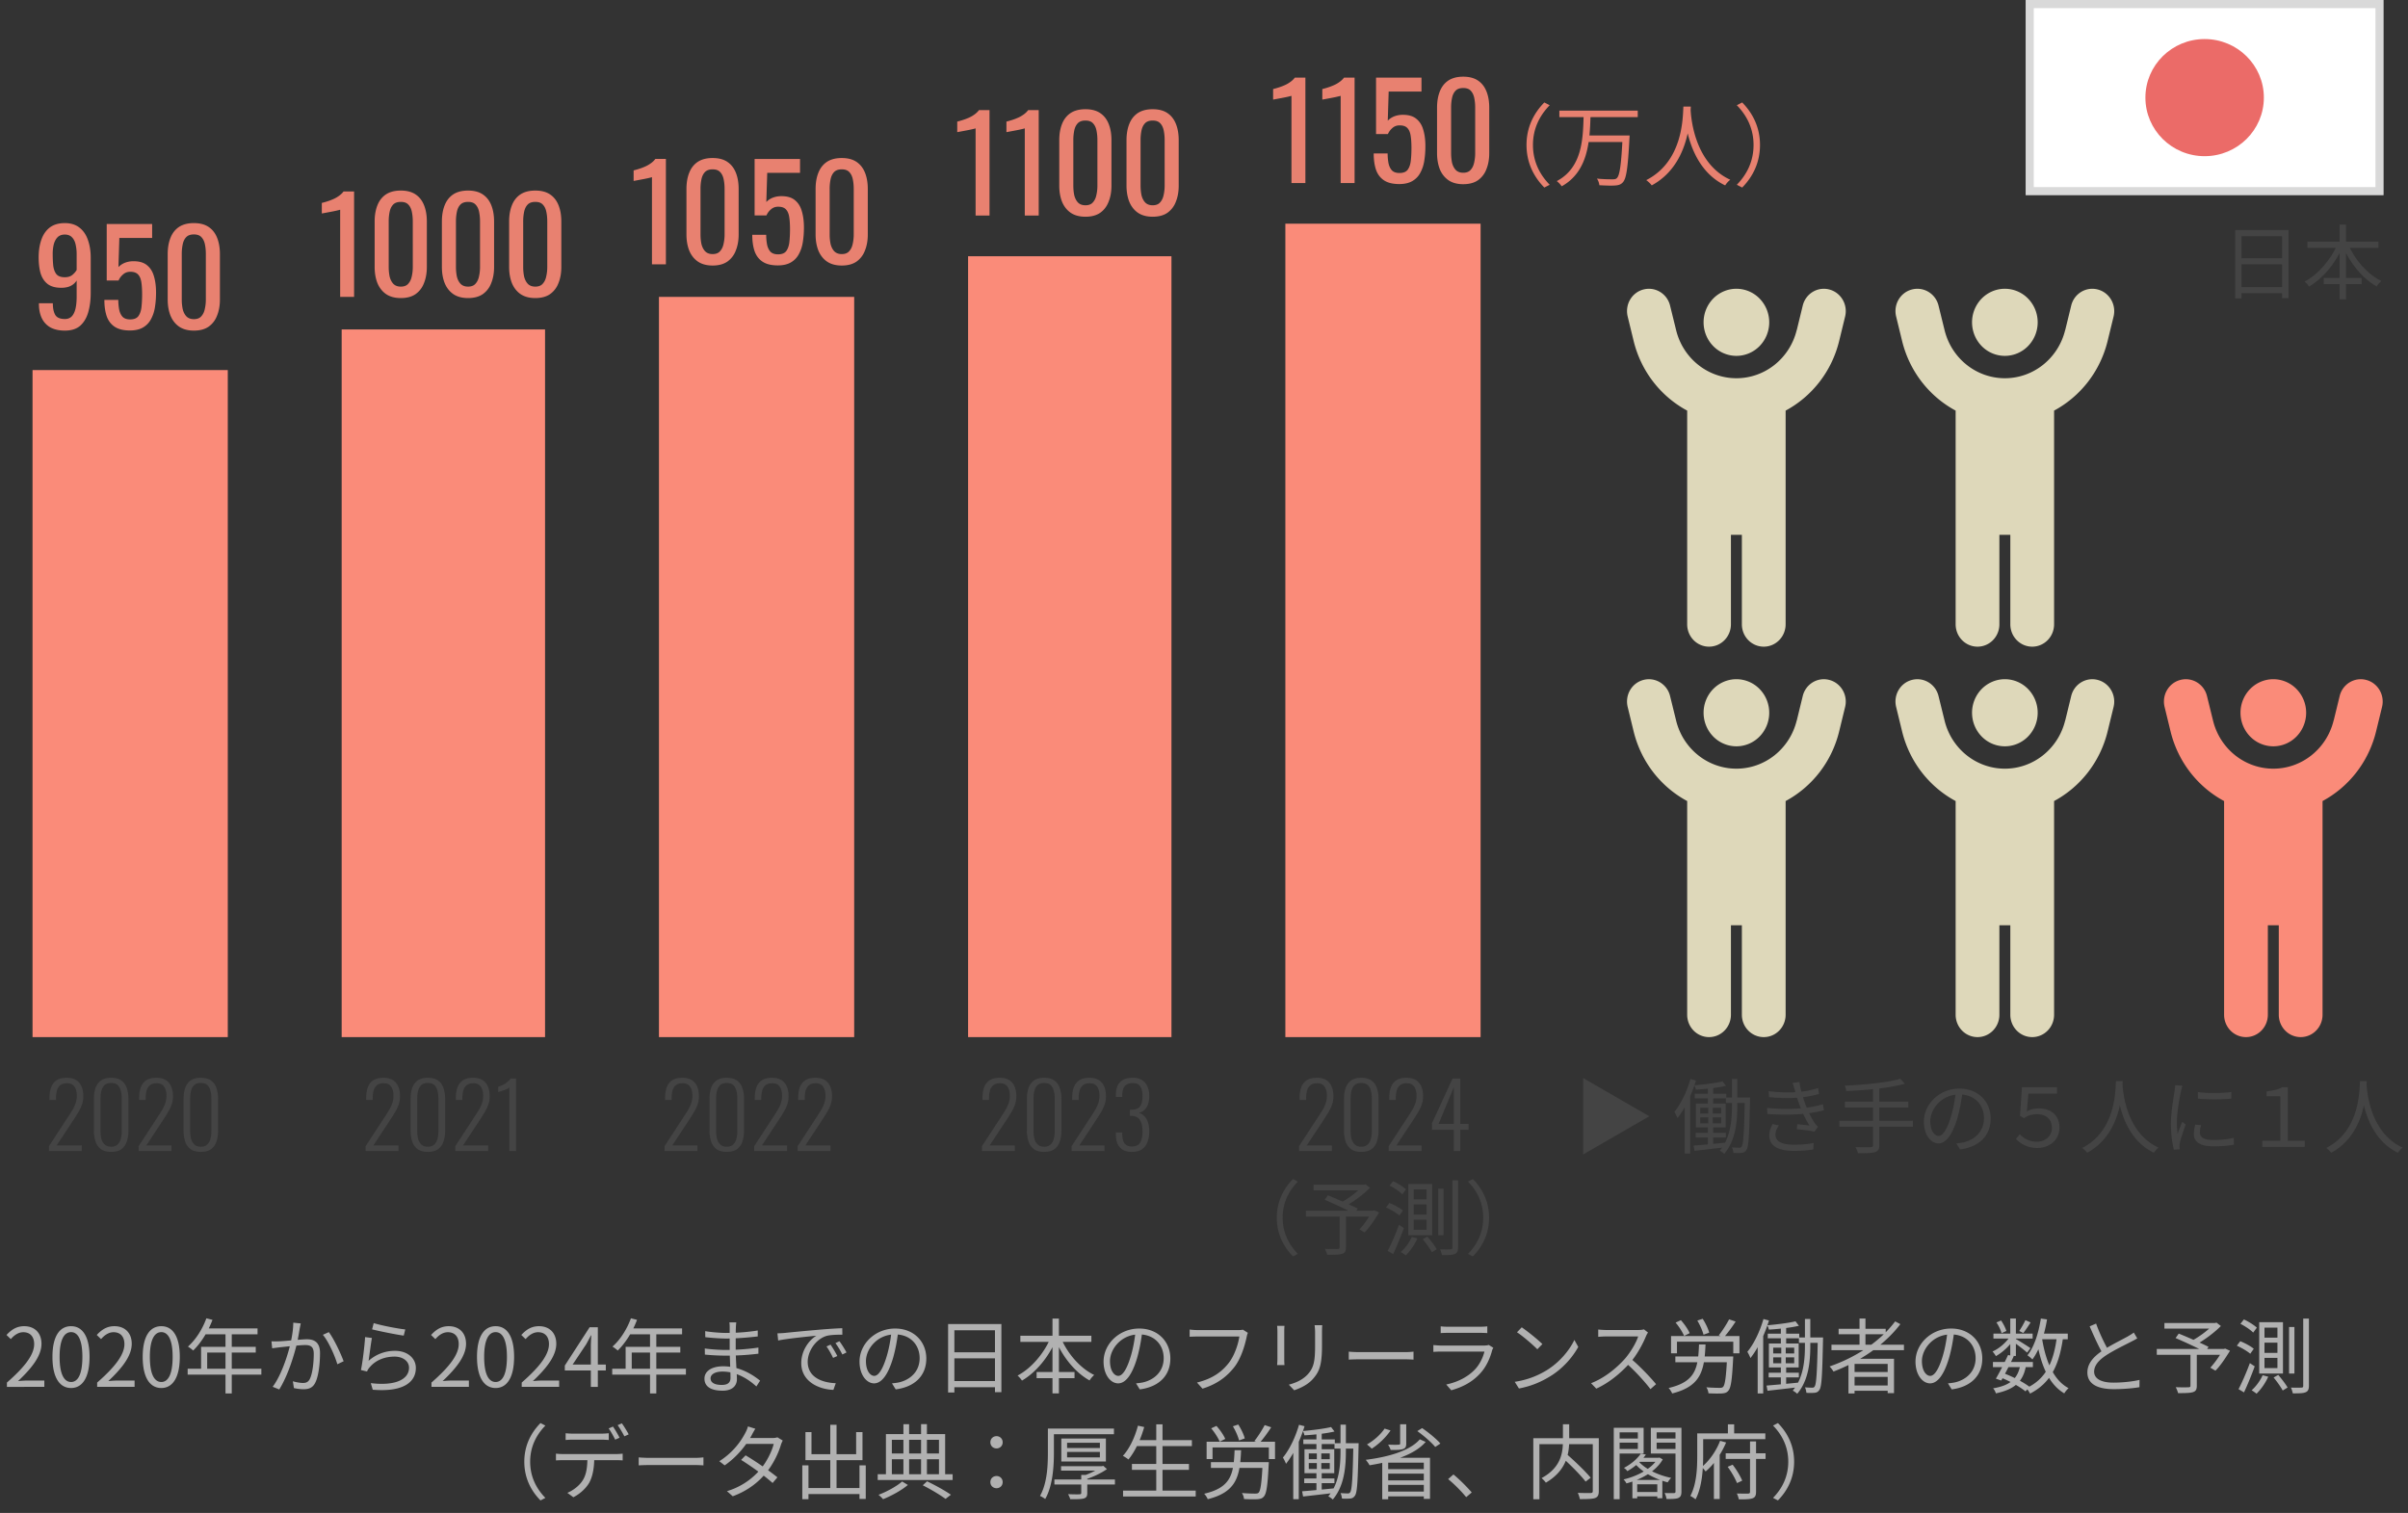 <svg width="296" height="186" fill="none" xmlns="http://www.w3.org/2000/svg"><rect width="100%" height="100%" fill="#333333" stroke="none"/><path fill="#FA8B79" d="M4 45.5h24v82H4zm38-5h25v87H42zm39-4h24v91H81zm38-5h25v96h-25zm39-4h24v100h-24z"/><path d="M6.018 141.5v-.594l2.398-3.674c.176-.271.34-.532.495-.781a4.2 4.2 0 00.374-.803 2.74 2.74 0 00.154-.946c0-.477-.1-.851-.297-1.122-.191-.271-.488-.407-.891-.407-.36 0-.638.081-.836.242a1.286 1.286 0 00-.418.671c-.074.279-.11.594-.11.946v.198h-.803v-.22c0-.55.073-1.008.22-1.375a1.68 1.68 0 01.682-.847c.315-.191.726-.286 1.232-.286.674 0 1.18.202 1.518.605.337.396.505.95.505 1.661 0 .359-.05.689-.153.99-.103.301-.235.59-.396.869-.162.271-.33.546-.506.825l-2.222 3.366h3.09v.682H6.019zm7.637.11c-.528 0-.946-.114-1.254-.341a1.854 1.854 0 01-.66-.935 4.27 4.27 0 01-.198-1.353v-3.872c0-.513.066-.964.198-1.353a1.86 1.86 0 01.671-.924c.316-.22.73-.33 1.243-.33.528 0 .946.11 1.254.33.316.22.54.528.671.924.14.389.21.84.21 1.353v3.872c0 .513-.07.968-.21 1.364a1.854 1.854 0 01-.66.935c-.308.22-.73.33-1.265.33zm0-.638c.345 0 .609-.088.792-.264a1.38 1.38 0 00.396-.693c.081-.293.121-.616.121-.968v-3.993c0-.359-.04-.682-.12-.968-.074-.293-.202-.524-.386-.693-.183-.169-.45-.253-.803-.253-.337 0-.601.084-.792.253a1.44 1.44 0 00-.396.693c-.073.286-.11.609-.11.968v3.993c0 .352.037.675.11.968.081.286.217.517.407.693.191.176.451.264.781.264zm3.384.528v-.594l2.398-3.674c.176-.271.341-.532.495-.781.154-.257.279-.524.374-.803.103-.279.154-.594.154-.946 0-.477-.099-.851-.297-1.122-.19-.271-.488-.407-.891-.407-.36 0-.638.081-.836.242a1.287 1.287 0 00-.418.671 3.74 3.74 0 00-.11.946v.198h-.803v-.22c0-.55.073-1.008.22-1.375.147-.374.374-.656.682-.847.315-.191.726-.286 1.232-.286.675 0 1.18.202 1.518.605.337.396.506.95.506 1.661 0 .359-.051.689-.154.99a4.88 4.88 0 01-.396.869c-.161.271-.33.546-.506.825l-2.222 3.366h3.091v.682h-4.037zm7.638.11c-.528 0-.946-.114-1.254-.341a1.854 1.854 0 01-.66-.935 4.27 4.27 0 01-.198-1.353v-3.872c0-.513.066-.964.198-1.353.14-.396.363-.704.67-.924.316-.22.73-.33 1.244-.33.528 0 .946.11 1.254.33.315.22.539.528.67.924.14.389.21.84.21 1.353v3.872c0 .513-.07.968-.21 1.364a1.854 1.854 0 01-.66.935c-.307.22-.729.33-1.264.33zm0-.638c.345 0 .608-.088.792-.264.19-.176.322-.407.396-.693.08-.293.12-.616.12-.968v-3.993c0-.359-.04-.682-.12-.968a1.366 1.366 0 00-.385-.693c-.183-.169-.451-.253-.803-.253-.337 0-.601.084-.792.253-.184.169-.316.4-.396.693-.073.286-.11.609-.11.968v3.993c0 .352.037.675.11.968.08.286.216.517.407.693.19.176.45.264.78.264zm20.27.528v-.594l2.398-3.674c.176-.271.34-.532.495-.781a4.24 4.24 0 00.374-.803 2.74 2.74 0 00.154-.946c0-.477-.1-.851-.297-1.122-.191-.271-.488-.407-.891-.407-.36 0-.638.081-.836.242a1.287 1.287 0 00-.418.671c-.074.279-.11.594-.11.946v.198h-.803v-.22c0-.55.073-1.008.22-1.375a1.68 1.68 0 01.682-.847c.315-.191.726-.286 1.232-.286.674 0 1.18.202 1.518.605.337.396.506.95.506 1.661 0 .359-.052.689-.154.99a4.88 4.88 0 01-.396.869c-.162.271-.33.546-.506.825l-2.222 3.366h3.09v.682h-4.036zm7.638.11c-.528 0-.946-.114-1.254-.341a1.854 1.854 0 01-.66-.935 4.27 4.27 0 01-.198-1.353v-3.872c0-.513.066-.964.198-1.353.139-.396.363-.704.67-.924.316-.22.73-.33 1.244-.33.528 0 .946.11 1.254.33.315.22.539.528.67.924.14.389.21.84.21 1.353v3.872c0 .513-.07.968-.21 1.364a1.854 1.854 0 01-.66.935c-.307.22-.73.33-1.264.33zm0-.638c.344 0 .608-.088.792-.264.19-.176.322-.407.396-.693.08-.293.12-.616.12-.968v-3.993c0-.359-.04-.682-.12-.968-.074-.293-.202-.524-.385-.693-.184-.169-.451-.253-.803-.253-.338 0-.602.084-.792.253-.184.169-.316.4-.396.693-.074.286-.11.609-.11.968v3.993c0 .352.036.675.11.968.08.286.216.517.407.693.19.176.45.264.78.264zm3.383.528v-.594l2.398-3.674c.176-.271.341-.532.495-.781.154-.257.279-.524.374-.803.103-.279.154-.594.154-.946 0-.477-.099-.851-.297-1.122-.19-.271-.487-.407-.89-.407-.36 0-.639.081-.837.242a1.287 1.287 0 00-.418.671 3.74 3.74 0 00-.11.946v.198h-.803v-.22c0-.55.074-1.008.22-1.375.147-.374.374-.656.682-.847.316-.191.726-.286 1.232-.286.675 0 1.18.202 1.518.605.337.396.506.95.506 1.661 0 .359-.051.689-.154.99a4.88 4.88 0 01-.396.869c-.161.271-.33.546-.506.825l-2.222 3.366h3.091v.682h-4.037zm6.648 0v-7.832c-.044.066-.132.132-.264.198a3.019 3.019 0 01-.44.176l-.429.143a3.36 3.36 0 01-.242.066v-.649a3.71 3.71 0 00.781-.341c.14-.088.275-.187.407-.297.14-.11.257-.235.352-.374h.65v8.91h-.815zm19.074 0v-.594l2.397-3.674c.176-.271.341-.532.495-.781a4.12 4.12 0 00.374-.803c.103-.279.154-.594.154-.946 0-.477-.099-.851-.297-1.122-.19-.271-.487-.407-.89-.407-.36 0-.639.081-.837.242a1.287 1.287 0 00-.418.671 3.74 3.74 0 00-.11.946v.198h-.803v-.22c0-.55.074-1.008.22-1.375.147-.374.374-.656.682-.847.316-.191.726-.286 1.232-.286.675 0 1.181.202 1.518.605.338.396.506.95.506 1.661 0 .359-.05.689-.154.99a4.88 4.88 0 01-.396.869c-.16.271-.33.546-.506.825l-2.222 3.366h3.091v.682H81.69zm7.637.11c-.528 0-.946-.114-1.254-.341a1.854 1.854 0 01-.66-.935 4.27 4.27 0 01-.198-1.353v-3.872c0-.513.066-.964.198-1.353a1.86 1.86 0 01.671-.924c.316-.22.73-.33 1.243-.33.528 0 .946.11 1.254.33.316.22.54.528.671.924.14.389.21.84.21 1.353v3.872c0 .513-.07.968-.21 1.364a1.854 1.854 0 01-.66.935c-.308.22-.73.33-1.265.33zm0-.638c.345 0 .609-.088.792-.264.19-.176.323-.407.396-.693a3.67 3.67 0 00.121-.968v-3.993c0-.359-.04-.682-.12-.968-.074-.293-.202-.524-.386-.693-.183-.169-.45-.253-.803-.253-.337 0-.601.084-.792.253a1.44 1.44 0 00-.396.693c-.073.286-.11.609-.11.968v3.993c0 .352.037.675.11.968.08.286.217.517.407.693.19.176.451.264.781.264zm3.384.528v-.594l2.398-3.674c.176-.271.34-.532.495-.781a4.24 4.24 0 00.374-.803c.103-.279.154-.594.154-.946 0-.477-.1-.851-.297-1.122-.19-.271-.488-.407-.891-.407-.36 0-.638.081-.836.242a1.286 1.286 0 00-.418.671 3.74 3.74 0 00-.11.946v.198h-.803v-.22c0-.55.073-1.008.22-1.375.147-.374.374-.656.682-.847.315-.191.726-.286 1.232-.286.674 0 1.18.202 1.518.605.337.396.506.95.506 1.661 0 .359-.052.689-.154.99a4.88 4.88 0 01-.396.869c-.162.271-.33.546-.506.825l-2.222 3.366h3.09v.682h-4.036zm5.339 0v-.594l2.398-3.674c.176-.271.341-.532.495-.781a4.24 4.24 0 00.374-.803 2.74 2.74 0 00.154-.946c0-.477-.099-.851-.297-1.122-.191-.271-.488-.407-.891-.407-.36 0-.638.081-.836.242a1.287 1.287 0 00-.418.671c-.074.279-.11.594-.11.946v.198h-.803v-.22c0-.55.073-1.008.22-1.375a1.68 1.68 0 01.682-.847c.315-.191.726-.286 1.232-.286.674 0 1.18.202 1.518.605.337.396.506.95.506 1.661 0 .359-.052.689-.154.99-.103.301-.235.59-.396.869-.162.271-.33.546-.506.825l-2.222 3.366h3.091v.682H98.05zm22.656 0v-.594l2.398-3.674c.176-.271.341-.532.495-.781a4.24 4.24 0 00.374-.803 2.74 2.74 0 00.154-.946c0-.477-.099-.851-.297-1.122-.191-.271-.488-.407-.891-.407-.36 0-.638.081-.836.242a1.282 1.282 0 00-.418.671c-.074.279-.11.594-.11.946v.198h-.803v-.22c0-.55.073-1.008.22-1.375a1.68 1.68 0 01.682-.847c.315-.191.726-.286 1.232-.286.674 0 1.18.202 1.518.605.337.396.506.95.506 1.661 0 .359-.052.689-.154.99-.103.301-.235.59-.396.869-.162.271-.33.546-.506.825l-2.222 3.366h3.091v.682h-4.037zm7.637.11c-.528 0-.946-.114-1.254-.341a1.854 1.854 0 01-.66-.935 4.27 4.27 0 01-.198-1.353v-3.872c0-.513.066-.964.198-1.353a1.86 1.86 0 01.671-.924c.316-.22.73-.33 1.243-.33.528 0 .946.11 1.254.33.316.22.539.528.671.924.14.389.209.84.209 1.353v3.872c0 .513-.069.968-.209 1.364a1.854 1.854 0 01-.66.935c-.308.22-.729.33-1.265.33zm0-.638c.345 0 .609-.088.792-.264a1.38 1.38 0 00.396-.693c.081-.293.121-.616.121-.968v-3.993c0-.359-.04-.682-.121-.968-.073-.293-.201-.524-.385-.693-.183-.169-.451-.253-.803-.253-.337 0-.601.084-.792.253a1.44 1.44 0 00-.396.693c-.073.286-.11.609-.11.968v3.993c0 .352.037.675.11.968.081.286.217.517.407.693.191.176.451.264.781.264zm3.384.528v-.594l2.398-3.674c.176-.271.341-.532.495-.781.154-.257.279-.524.374-.803.103-.279.154-.594.154-.946 0-.477-.099-.851-.297-1.122-.191-.271-.488-.407-.891-.407-.359 0-.638.081-.836.242a1.288 1.288 0 00-.418.671 3.74 3.74 0 00-.11.946v.198h-.803v-.22c0-.55.073-1.008.22-1.375.147-.374.374-.656.682-.847.315-.191.726-.286 1.232-.286.675 0 1.181.202 1.518.605.337.396.506.95.506 1.661 0 .359-.051.689-.154.99-.103.301-.235.59-.396.869-.161.271-.33.546-.506.825l-2.222 3.366h3.091v.682h-4.037zm7.418.11c-.462 0-.84-.088-1.133-.264a1.637 1.637 0 01-.649-.759c-.132-.323-.198-.704-.198-1.144v-.22h.781v.187c.007.315.048.59.121.825.073.227.198.403.374.528s.411.187.704.187c.279 0 .513-.059.704-.176.198-.125.345-.326.44-.605.103-.279.154-.642.154-1.089 0-.55-.099-.997-.297-1.342-.198-.352-.543-.535-1.034-.55h-.22v-.77h.22c.477 0 .818-.132 1.023-.396.205-.271.308-.704.308-1.298 0-.462-.088-.84-.264-1.133-.169-.293-.484-.44-.946-.44-.447 0-.774.128-.979.385-.198.249-.301.638-.308 1.166v.154h-.781v-.209c0-.44.066-.818.198-1.133.139-.323.363-.572.671-.748.308-.176.704-.264 1.188-.264.469 0 .854.095 1.155.286.301.191.524.455.671.792.147.33.22.711.22 1.144 0 .623-.121 1.107-.363 1.452a1.51 1.51 0 01-.913.638c.22.059.425.176.616.352.198.176.356.422.473.737.125.308.187.697.187 1.166 0 .499-.073.942-.22 1.331a1.8 1.8 0 01-.671.891c-.308.213-.719.319-1.232.319zm20.539-.11v-.594l2.398-3.674c.176-.271.341-.532.495-.781.154-.257.279-.524.374-.803.103-.279.154-.594.154-.946 0-.477-.099-.851-.297-1.122-.191-.271-.488-.407-.891-.407-.359 0-.638.081-.836.242a1.288 1.288 0 00-.418.671 3.74 3.74 0 00-.11.946v.198h-.803v-.22c0-.55.073-1.008.22-1.375.147-.374.374-.656.682-.847.315-.191.726-.286 1.232-.286.675 0 1.181.202 1.518.605.337.396.506.95.506 1.661 0 .359-.051.689-.154.99-.103.301-.235.59-.396.869-.161.271-.33.546-.506.825l-2.222 3.366h3.091v.682h-4.037zm7.638.11c-.528 0-.946-.114-1.254-.341a1.854 1.854 0 01-.66-.935 4.27 4.27 0 01-.198-1.353v-3.872c0-.513.066-.964.198-1.353.139-.396.363-.704.671-.924.315-.22.73-.33 1.243-.33.528 0 .946.11 1.254.33.315.22.539.528.671.924.139.389.209.84.209 1.353v3.872c0 .513-.07.968-.209 1.364a1.854 1.854 0 01-.66.935c-.308.22-.73.33-1.265.33zm0-.638c.345 0 .609-.088.792-.264a1.38 1.38 0 00.396-.693c.081-.293.121-.616.121-.968v-3.993c0-.359-.04-.682-.121-.968a1.366 1.366 0 00-.385-.693c-.183-.169-.451-.253-.803-.253-.337 0-.601.084-.792.253a1.44 1.44 0 00-.396.693c-.073.286-.11.609-.11.968v3.993c0 .352.037.675.11.968.081.286.216.517.407.693.191.176.451.264.781.264zm3.384.528v-.594l2.398-3.674c.176-.271.341-.532.495-.781a4.24 4.24 0 00.374-.803 2.74 2.74 0 00.154-.946c0-.477-.099-.851-.297-1.122-.191-.271-.488-.407-.891-.407-.36 0-.638.081-.836.242a1.282 1.282 0 00-.418.671c-.074.279-.11.594-.11.946v.198h-.803v-.22c0-.55.073-1.008.22-1.375a1.68 1.68 0 01.682-.847c.315-.191.726-.286 1.232-.286.674 0 1.18.202 1.518.605.337.396.506.95.506 1.661 0 .359-.052.689-.154.99-.103.301-.235.59-.396.869-.162.271-.33.546-.506.825l-2.222 3.366h3.091v.682h-4.037zm8.001 0v-2.607h-2.684v-.814l2.53-5.489h.946v5.577h1.023v.726h-1.023v2.607h-.792zm-1.87-3.333h1.87v-4.51l-1.87 4.51zM156.95 149.7c0-1.95.79-3.53 1.99-4.75l.6.31c-1.16 1.19-1.87 2.66-1.87 4.44 0 1.79.71 3.26 1.87 4.45l-.6.31c-1.2-1.22-1.99-2.8-1.99-4.76zm7.72-.31h.78v3.98c0 .45-.12.67-.48.78-.36.11-.94.12-1.82.12-.05-.21-.18-.52-.29-.73.7.03 1.38.02 1.58.01.18-.01.23-.05.23-.2v-3.96zm-3.2-3.74h6.31v.69h-6.31v-.69zm6.03 0h.2l.17-.05.54.42c-.83.84-2.07 1.75-3.1 2.32-.1-.16-.33-.39-.47-.51.93-.49 2.1-1.37 2.66-2.02v-.16zm-6.97 3.19h8.37v.72h-8.37v-.72zm2.31-1.34l.39-.55c1.16.47 2.8 1.19 3.66 1.63l-.41.64c-.82-.45-2.45-1.21-3.64-1.72zm5.8 1.34h.15l.14-.05.6.27c-.54.88-1.18 1.85-1.79 2.45l-.63-.37c.51-.54 1.13-1.41 1.53-2.16v-.14zm5.13-.77v1.25h1.59v-1.25h-1.59zm0 1.87v1.25h1.59v-1.25h-1.59zm0-3.72v1.23h1.59v-1.23h-1.59zm-.65-.67h2.92v6.31h-2.92v-6.31zm1.77 6.8l.57-.32c.41.48.92 1.14 1.15 1.55l-.6.37c-.22-.42-.71-1.11-1.12-1.6zm-1.35-.28l.69.18c-.34.78-.91 1.58-1.44 2.09-.14-.12-.43-.32-.6-.42.53-.47 1.05-1.17 1.35-1.85zm4.99-6.96h.7v8.25c0 .47-.12.68-.4.8-.29.13-.76.14-1.58.14-.04-.19-.13-.51-.23-.71.59.02 1.12.01 1.28 0 .17 0 .23-.05.23-.22v-8.26zm-1.74 1.03h.66v5.72h-.66v-5.72zm-5.98-.39l.43-.54c.56.26 1.25.69 1.59 1.01l-.45.61c-.32-.34-1.01-.8-1.57-1.08zm-.44 2.69l.42-.55c.59.23 1.31.62 1.66.93l-.43.61c-.35-.31-1.06-.73-1.65-.99zm.21 5.34c.41-.77.98-2.08 1.39-3.2l.6.4c-.38 1.04-.88 2.27-1.32 3.2l-.67-.4zm12.46-4.08c0 1.96-.79 3.54-1.99 4.76l-.6-.31c1.16-1.19 1.87-2.66 1.87-4.45 0-1.78-.71-3.25-1.87-4.44l.6-.31c1.2 1.22 1.99 2.8 1.99 4.75z" fill="#444"/><path d="M7.967 40.644c-.672 0-1.248-.123-1.728-.368a2.551 2.551 0 01-1.072-1.104c-.245-.48-.373-1.061-.384-1.744v-.144h1.712c0 .619.101 1.099.304 1.44.203.33.597.496 1.184.496.32 0 .587-.096.8-.288.213-.203.373-.507.48-.912.107-.416.16-.939.16-1.568v-1.968a1.8 1.8 0 01-.72.656c-.31.16-.699.24-1.168.24-.715 0-1.275-.155-1.68-.464-.405-.32-.693-.757-.864-1.312-.16-.565-.24-1.221-.24-1.968 0-.79.107-1.499.32-2.128.213-.64.555-1.147 1.024-1.52.48-.373 1.104-.56 1.872-.56.747 0 1.355.192 1.824.576.47.373.81.88 1.024 1.52.224.64.336 1.355.336 2.144v4.352c0 .832-.096 1.6-.288 2.304-.192.704-.518 1.27-.976 1.696-.459.416-1.099.624-1.92.624zm0-6.56c.373 0 .677-.09.912-.272.235-.192.416-.4.544-.624v-1.92a5.32 5.32 0 00-.128-1.216c-.085-.373-.235-.667-.448-.88-.213-.224-.507-.336-.88-.336s-.672.112-.896.336c-.213.224-.368.517-.464.88a4.959 4.959 0 00-.128 1.168c0 .512.021.987.064 1.424.053.437.181.79.384 1.056.213.256.56.384 1.04.384zm8 6.544c-.78 0-1.398-.15-1.857-.448-.458-.299-.79-.73-.992-1.296-.192-.565-.288-1.237-.288-2.016h1.712c0 .384.032.763.096 1.136.064.363.197.667.4.912.213.235.534.352.96.352.47 0 .806-.133 1.008-.4.203-.277.33-.645.384-1.104.053-.47.08-.997.08-1.584 0-.587-.032-1.083-.096-1.488-.064-.416-.197-.73-.4-.944-.203-.224-.523-.336-.96-.336-.352 0-.65.112-.896.336a2.007 2.007 0 00-.544.736h-1.456V27.54h5.584v1.712H14.67l-.112 3.584c.213-.224.475-.4.784-.528a2.91 2.91 0 011.088-.192c.704 0 1.253.165 1.648.496.405.33.688.784.848 1.36.17.576.256 1.237.256 1.984 0 .661-.048 1.28-.144 1.856a4.457 4.457 0 01-.512 1.488c-.235.416-.56.741-.976.976-.416.235-.944.352-1.584.352zm7.864.016c-.735 0-1.343-.165-1.823-.496-.47-.33-.822-.784-1.056-1.36-.225-.576-.337-1.232-.337-1.968v-5.584c0-.757.113-1.419.337-1.984.223-.576.57-1.024 1.04-1.344.48-.32 1.093-.48 1.84-.48.746 0 1.354.16 1.823.48.47.32.816.768 1.04 1.344.224.565.337 1.227.337 1.984v5.584c0 .747-.118 1.408-.352 1.984a2.905 2.905 0 01-1.04 1.36c-.47.32-1.073.48-1.809.48zm0-1.408c.406 0 .71-.117.913-.352.213-.235.357-.533.431-.896a5.11 5.11 0 00.128-1.152V31.22c0-.416-.037-.805-.111-1.168-.075-.373-.22-.672-.433-.896-.202-.224-.512-.336-.928-.336-.415 0-.73.112-.944.336-.213.224-.357.523-.431.896a5.786 5.786 0 00-.113 1.168v5.616c0 .395.038.779.113 1.152.085.363.234.661.448.896.224.235.533.352.927.352zM41.814 36.5V25.78c-.01.01-.133.043-.368.096-.224.053-.48.107-.768.16l-.768.144a8.768 8.768 0 01-.352.064v-1.296a8.5 8.5 0 00.624-.176c.245-.075.49-.165.736-.272.256-.107.496-.24.72-.4.235-.16.432-.347.592-.56h1.296V36.5h-1.712zm7.455.144c-.736 0-1.344-.165-1.824-.496-.47-.33-.821-.784-1.056-1.36-.224-.576-.336-1.232-.336-1.968v-5.584c0-.757.112-1.419.336-1.984.224-.576.57-1.024 1.04-1.344.48-.32 1.093-.48 1.84-.48.747 0 1.355.16 1.824.48.47.32.816.768 1.04 1.344.224.565.336 1.227.336 1.984v5.584c0 .747-.117 1.408-.352 1.984a2.905 2.905 0 01-1.04 1.36c-.47.32-1.072.48-1.808.48zm0-1.408c.405 0 .71-.117.912-.352.213-.235.357-.533.432-.896.085-.373.128-.757.128-1.152V27.22c0-.416-.037-.805-.112-1.168-.075-.373-.219-.672-.432-.896-.203-.224-.512-.336-.928-.336-.416 0-.73.112-.944.336-.213.224-.357.523-.432.896a5.786 5.786 0 00-.112 1.168v5.616c0 .395.037.779.112 1.152.085.363.235.661.448.896.224.235.533.352.928.352zm8.266 1.408c-.736 0-1.344-.165-1.824-.496-.47-.33-.822-.784-1.056-1.36-.224-.576-.336-1.232-.336-1.968v-5.584c0-.757.112-1.419.336-1.984.224-.576.57-1.024 1.04-1.344.48-.32 1.093-.48 1.84-.48.746 0 1.354.16 1.824.48.469.32.816.768 1.04 1.344.224.565.336 1.227.336 1.984v5.584c0 .747-.118 1.408-.352 1.984a2.904 2.904 0 01-1.04 1.36c-.47.32-1.072.48-1.808.48zm0-1.408c.405 0 .709-.117.912-.352.213-.235.357-.533.432-.896a5.15 5.15 0 00.128-1.152V27.22a5.84 5.84 0 00-.112-1.168c-.075-.373-.219-.672-.432-.896-.203-.224-.512-.336-.928-.336-.416 0-.731.112-.944.336-.214.224-.358.523-.432.896a5.794 5.794 0 00-.112 1.168v5.616c0 .395.037.779.112 1.152.085.363.234.661.448.896.224.235.533.352.928.352zm8.265 1.408c-.736 0-1.344-.165-1.824-.496-.47-.33-.821-.784-1.056-1.36-.224-.576-.336-1.232-.336-1.968v-5.584c0-.757.112-1.419.336-1.984.224-.576.57-1.024 1.04-1.344.48-.32 1.094-.48 1.84-.48.747 0 1.355.16 1.824.48.47.32.816.768 1.04 1.344.224.565.336 1.227.336 1.984v5.584c0 .747-.117 1.408-.352 1.984a2.905 2.905 0 01-1.04 1.36c-.47.32-1.072.48-1.808.48zm0-1.408c.406 0 .71-.117.912-.352.214-.235.358-.533.432-.896a5.11 5.11 0 00.128-1.152V27.22c0-.416-.037-.805-.112-1.168-.074-.373-.218-.672-.432-.896-.202-.224-.512-.336-.928-.336-.416 0-.73.112-.944.336-.213.224-.357.523-.432.896a5.786 5.786 0 00-.112 1.168v5.616c0 .395.038.779.112 1.152.086.363.235.661.448.896.224.235.534.352.928.352zM80.142 32.5V21.78c-.01.01-.133.043-.368.096-.224.053-.48.107-.768.16l-.768.144a8.807 8.807 0 01-.352.064v-1.296c.182-.043.39-.101.624-.176a6.85 6.85 0 00.736-.272c.256-.107.496-.24.72-.4.235-.16.432-.347.592-.56h1.296V32.5h-1.712zm7.455.144c-.736 0-1.344-.165-1.824-.496-.47-.33-.821-.784-1.056-1.36-.224-.576-.336-1.232-.336-1.968v-5.584c0-.757.112-1.419.336-1.984.224-.576.57-1.024 1.04-1.344.48-.32 1.093-.48 1.84-.48.747 0 1.355.16 1.824.48.47.32.816.768 1.04 1.344.224.565.336 1.227.336 1.984v5.584c0 .747-.117 1.408-.352 1.984a2.904 2.904 0 01-1.04 1.36c-.47.32-1.072.48-1.808.48zm0-1.408c.406 0 .71-.117.912-.352.213-.235.358-.533.432-.896a5.15 5.15 0 00.128-1.152V23.22c0-.416-.037-.805-.112-1.168-.075-.373-.218-.672-.432-.896-.203-.224-.512-.336-.928-.336-.416 0-.73.112-.944.336-.213.224-.357.523-.432.896a5.794 5.794 0 00-.112 1.168v5.616c0 .395.038.779.112 1.152.085.363.235.661.448.896.224.235.534.352.928.352zm8.01 1.392c-.779 0-1.398-.15-1.856-.448-.459-.299-.79-.73-.992-1.296-.192-.565-.288-1.237-.288-2.016h1.712c0 .384.032.763.096 1.136.064.363.197.667.4.912.213.235.533.352.96.352.47 0 .805-.133 1.008-.4.202-.277.33-.645.384-1.104.053-.47.08-.997.08-1.584 0-.587-.032-1.083-.096-1.488-.064-.416-.198-.73-.4-.944-.203-.224-.523-.336-.96-.336-.352 0-.65.112-.896.336a2.005 2.005 0 00-.544.736h-1.456V19.54h5.584v1.712H94.31l-.112 3.584c.213-.224.474-.4.784-.528a2.91 2.91 0 011.088-.192c.704 0 1.253.165 1.648.496.405.33.688.784.848 1.36.17.576.256 1.237.256 1.984 0 .661-.048 1.28-.144 1.856a4.46 4.46 0 01-.512 1.488c-.235.416-.56.741-.976.976-.416.235-.944.352-1.584.352zm7.865.016c-.736 0-1.344-.165-1.824-.496-.469-.33-.821-.784-1.056-1.36-.224-.576-.336-1.232-.336-1.968v-5.584c0-.757.112-1.419.336-1.984.224-.576.571-1.024 1.04-1.344.48-.32 1.093-.48 1.84-.48.747 0 1.355.16 1.824.48.469.32.816.768 1.04 1.344.224.565.336 1.227.336 1.984v5.584c0 .747-.117 1.408-.352 1.984a2.907 2.907 0 01-1.04 1.36c-.469.32-1.072.48-1.808.48zm0-1.408c.405 0 .709-.117.912-.352.213-.235.357-.533.432-.896.085-.373.128-.757.128-1.152V23.22c0-.416-.037-.805-.112-1.168-.075-.373-.219-.672-.432-.896-.203-.224-.512-.336-.928-.336-.416 0-.731.112-.944.336-.213.224-.357.523-.432.896a5.765 5.765 0 00-.112 1.168v5.616c0 .395.037.779.112 1.152.085.363.235.661.448.896.224.235.533.352.928.352zm16.452-4.736V15.78c-.011.01-.134.043-.368.096-.224.053-.48.107-.768.16l-.768.144a9.047 9.047 0 01-.352.064v-1.296c.181-.043.389-.101.624-.176.245-.075.49-.165.736-.272.256-.107.496-.24.72-.4.234-.16.432-.347.592-.56h1.296V26.5h-1.712zm6.046 0V15.78c-.01.01-.133.043-.368.096-.224.053-.48.107-.768.16l-.768.144a8.654 8.654 0 01-.352.064v-1.296c.182-.043.39-.101.624-.176.246-.075.491-.165.736-.272.256-.107.496-.24.72-.4.235-.16.432-.347.592-.56h1.296V26.5h-1.712zm7.455.144c-.736 0-1.344-.165-1.824-.496-.469-.33-.821-.784-1.056-1.36-.224-.576-.336-1.232-.336-1.968v-5.584c0-.757.112-1.419.336-1.984.224-.576.571-1.024 1.04-1.344.48-.32 1.094-.48 1.84-.48.747 0 1.355.16 1.824.48.47.32.816.768 1.04 1.344.224.565.336 1.227.336 1.984v5.584c0 .747-.117 1.408-.352 1.984-.224.576-.57 1.03-1.04 1.36-.469.32-1.072.48-1.808.48zm0-1.408c.406 0 .71-.117.912-.352.214-.235.358-.533.432-.896a5.11 5.11 0 00.128-1.152V17.22c0-.416-.037-.805-.112-1.168-.074-.373-.218-.672-.432-.896-.202-.224-.512-.336-.928-.336-.416 0-.73.112-.944.336-.213.224-.357.523-.432.896a5.837 5.837 0 00-.112 1.168v5.616c0 .395.038.779.112 1.152.086.363.235.661.448.896.224.235.534.352.928.352zm8.266 1.408c-.736 0-1.344-.165-1.824-.496-.469-.33-.821-.784-1.056-1.36-.224-.576-.336-1.232-.336-1.968v-5.584c0-.757.112-1.419.336-1.984.224-.576.571-1.024 1.04-1.344.48-.32 1.093-.48 1.84-.48.747 0 1.355.16 1.824.48.469.32.816.768 1.04 1.344.224.565.336 1.227.336 1.984v5.584c0 .747-.117 1.408-.352 1.984a2.907 2.907 0 01-1.04 1.36c-.469.32-1.072.48-1.808.48zm0-1.408c.405 0 .709-.117.912-.352.213-.235.357-.533.432-.896.085-.373.128-.757.128-1.152V17.22c0-.416-.037-.805-.112-1.168-.075-.373-.219-.672-.432-.896-.203-.224-.512-.336-.928-.336-.416 0-.731.112-.944.336-.213.224-.357.523-.432.896a5.765 5.765 0 00-.112 1.168v5.616c0 .395.037.779.112 1.152.085.363.235.661.448.896.224.235.533.352.928.352zm17.061-2.736V11.78c-.011.01-.134.043-.368.096-.224.053-.48.107-.768.16l-.768.144a9.047 9.047 0 01-.352.064v-1.296c.181-.043.389-.101.624-.176.245-.075.49-.165.736-.272.256-.107.496-.24.72-.4.234-.16.432-.347.592-.56h1.296V22.5h-1.712zm6.047 0V11.78c-.011.01-.134.043-.368.096-.224.053-.48.107-.768.16l-.768.144a9.047 9.047 0 01-.352.064v-1.296c.181-.043.389-.101.624-.176.245-.075.49-.165.736-.272.256-.107.496-.24.72-.4.234-.16.432-.347.592-.56h1.296V22.5h-1.712zm7.198.128c-.778 0-1.397-.15-1.856-.448-.458-.299-.789-.73-.992-1.296-.192-.565-.288-1.237-.288-2.016h1.712c0 .384.032.763.096 1.136.064.363.198.667.4.912.214.235.534.352.96.352.47 0 .806-.133 1.008-.4.203-.277.331-.645.384-1.104.054-.47.08-.997.08-1.584 0-.587-.032-1.083-.096-1.488-.064-.416-.197-.73-.4-.944-.202-.224-.522-.336-.96-.336-.352 0-.65.112-.896.336a2.017 2.017 0 00-.544.736h-1.456V9.54h5.584v1.712h-4.032l-.112 3.584c.214-.224.475-.4.784-.528a2.91 2.91 0 011.088-.192c.704 0 1.254.165 1.648.496.406.33.688.784.848 1.36.171.576.256 1.237.256 1.984 0 .661-.048 1.28-.144 1.856a4.444 4.444 0 01-.512 1.488 2.52 2.52 0 01-.976.976c-.416.235-.944.352-1.584.352zm7.866.016c-.736 0-1.344-.165-1.824-.496a2.996 2.996 0 01-1.056-1.36c-.224-.576-.336-1.232-.336-1.968v-5.584c0-.757.112-1.419.336-1.984.224-.576.57-1.024 1.04-1.344.48-.32 1.093-.48 1.84-.48.746 0 1.354.16 1.824.48.469.32.816.768 1.04 1.344.224.565.336 1.227.336 1.984v5.584c0 .747-.118 1.408-.352 1.984a2.907 2.907 0 01-1.04 1.36c-.47.32-1.072.48-1.808.48zm0-1.408c.405 0 .709-.117.912-.352.213-.235.357-.533.432-.896.085-.373.128-.757.128-1.152V13.22a5.84 5.84 0 00-.112-1.168c-.075-.373-.219-.672-.432-.896-.203-.224-.512-.336-.928-.336-.416 0-.731.112-.944.336-.214.224-.358.523-.432.896a5.765 5.765 0 00-.112 1.168v5.616c0 .395.037.779.112 1.152.085.363.234.661.448.896.224.235.533.352.928.352zm7.782-3.416c0-2.145.869-3.883 2.189-5.225l.66.341c-1.276 1.309-2.057 2.926-2.057 4.884 0 1.969.781 3.586 2.057 4.895l-.66.341c-1.32-1.342-2.189-3.08-2.189-5.236zm4.037-4.224h9.636v.803h-9.636v-.803zm3.432 3.058h4.631v.803h-4.631v-.803zm4.345 0h.858s-.011.286-.022.407c-.187 3.553-.374 4.884-.803 5.346-.253.286-.528.363-.957.396-.407.033-1.188.011-1.936-.033a1.836 1.836 0 00-.297-.814c.825.088 1.628.088 1.925.088.253 0 .396-.022.517-.143.363-.319.55-1.694.715-5.104v-.143zm-4.796-2.409h.847c-.088 3.124-.286 6.853-3.542 8.657a2.754 2.754 0 00-.605-.638c3.124-1.65 3.223-5.159 3.3-8.019zm12.265-1.144h.913c-.088 1.727-.253 7.216-4.807 9.691-.143-.209-.418-.462-.671-.649 4.488-2.288 4.488-7.579 4.565-9.042zm.88.22c.033.858.352 6.699 4.884 8.778a2.639 2.639 0 00-.627.693c-4.664-2.233-4.972-8.382-5.049-9.394l.792-.077zm8.536 4.499c0 2.156-.869 3.894-2.189 5.236l-.66-.341c1.276-1.309 2.057-2.926 2.057-4.895 0-1.958-.781-3.575-2.057-4.884l.66-.341c1.32 1.342 2.189 3.08 2.189 5.225z" fill="#E88170"/><path d="M249.5.5v23h43V.5h-43z" fill="#fff" stroke="#D9D9D9"/><path d="M271.001 4.802c4.021 0 7.28 3.223 7.28 7.199s-3.259 7.199-7.28 7.199c-4.021 0-7.28-3.223-7.28-7.2 0-3.975 3.259-7.198 7.28-7.198z" fill="#EB6B68"/><path d="M274.76 28.28h6.55v8.37h-.79v-7.61h-4.99v7.65h-.77v-8.41zm.51 3.47h5.58v.74h-5.58v-.74zm-.01 3.54h5.61v.75h-5.61v-.75zm8.38-5.58h8.73v.76h-8.73v-.76zm2 4.46h4.66v.76h-4.66v-.76zm1.95-6.56h.79v9.19h-.79v-9.19zm-.23 2.35l.67.23c-.89 2.12-2.46 4.03-4.19 5.04-.12-.19-.37-.47-.54-.62 1.67-.87 3.26-2.73 4.06-4.65zm1.27.03c.79 1.9 2.36 3.72 4.09 4.55-.19.16-.45.46-.57.67-1.77-.98-3.31-2.89-4.19-4.99l.67-.23z" fill="#444"/><path d="M220.857 88.579c-.849 3.48-3.908 5.921-7.412 5.921-3.505 0-6.564-2.44-7.413-5.921l-.739-3c-.353-1.469-1.816-2.363-3.261-1.993-1.446.37-2.311 1.856-1.95 3.334l.731 3c.925 3.78 3.379 6.84 6.581 8.559v26.271c0 1.521 1.201 2.75 2.689 2.75s2.689-1.229 2.689-2.75v-11h1.345v11c0 1.521 1.202 2.75 2.689 2.75 1.488 0 2.69-1.229 2.69-2.75V98.479c3.202-1.719 5.656-4.778 6.58-8.56l.731-2.999c.362-1.47-.512-2.965-1.958-3.334-1.445-.37-2.899.524-3.252 1.994l-.731 2.999h-.009zm-7.412 3.171a3.99 3.99 0 002.852-1.208 4.171 4.171 0 001.182-2.917 4.171 4.171 0 00-1.182-2.917 3.987 3.987 0 00-2.852-1.208c-1.07 0-2.096.435-2.853 1.208a4.174 4.174 0 00-1.181 2.917c0 1.094.425 2.143 1.181 2.917a3.991 3.991 0 002.853 1.208zm40.412-3.171c-.849 3.48-3.908 5.921-7.412 5.921-3.505 0-6.564-2.44-7.413-5.921l-.739-3c-.353-1.469-1.816-2.363-3.261-1.993-1.446.37-2.311 1.856-1.95 3.334l.731 3c.925 3.78 3.379 6.84 6.581 8.559v26.271c0 1.521 1.201 2.75 2.689 2.75s2.689-1.229 2.689-2.75v-11h1.345v11c0 1.521 1.202 2.75 2.689 2.75 1.488 0 2.69-1.229 2.69-2.75V98.479c3.202-1.719 5.656-4.778 6.58-8.56l.731-2.999c.362-1.47-.512-2.965-1.958-3.334-1.445-.37-2.899.524-3.252 1.994l-.731 2.999h-.009zm-7.412 3.171a3.99 3.99 0 002.852-1.208 4.171 4.171 0 001.182-2.917 4.171 4.171 0 00-1.182-2.917 3.987 3.987 0 00-2.852-1.208c-1.07 0-2.096.435-2.853 1.208a4.174 4.174 0 00-1.181 2.917c0 1.094.425 2.143 1.181 2.917a3.991 3.991 0 002.853 1.208z" fill="#DED8BA"/><path d="M286.857 88.579c-.849 3.48-3.908 5.921-7.412 5.921-3.505 0-6.564-2.44-7.413-5.921l-.739-3c-.353-1.469-1.816-2.363-3.261-1.993-1.446.37-2.311 1.856-1.95 3.334l.731 3c.925 3.78 3.379 6.84 6.581 8.559v26.271c0 1.521 1.201 2.75 2.689 2.75s2.689-1.229 2.689-2.75v-11h1.345v11c0 1.521 1.202 2.75 2.689 2.75 1.488 0 2.69-1.229 2.69-2.75V98.479c3.202-1.719 5.656-4.778 6.58-8.56l.731-2.999c.362-1.47-.512-2.965-1.958-3.334-1.445-.37-2.899.524-3.252 1.994l-.731 2.999h-.009zm-7.412 3.171a3.99 3.99 0 002.852-1.208 4.171 4.171 0 001.182-2.917 4.171 4.171 0 00-1.182-2.917 3.987 3.987 0 00-2.852-1.208c-1.07 0-2.096.435-2.853 1.208a4.174 4.174 0 00-1.181 2.917c0 1.094.425 2.143 1.181 2.917a3.991 3.991 0 002.853 1.208z" fill="#FA8B79"/><path d="M220.857 40.579c-.849 3.48-3.908 5.921-7.412 5.921-3.505 0-6.564-2.44-7.413-5.921l-.739-3c-.353-1.469-1.816-2.363-3.261-1.993-1.446.37-2.311 1.856-1.95 3.334l.731 3c.925 3.78 3.379 6.84 6.581 8.559V76.75c0 1.521 1.201 2.75 2.689 2.75s2.689-1.229 2.689-2.75v-11h1.345v11c0 1.521 1.202 2.75 2.689 2.75 1.488 0 2.69-1.229 2.69-2.75V50.479c3.202-1.719 5.656-4.778 6.58-8.56l.731-2.999c.362-1.47-.512-2.965-1.958-3.334-1.445-.37-2.899.524-3.252 1.994l-.731 2.999h-.009zm-7.412 3.171a3.99 3.99 0 002.852-1.208 4.171 4.171 0 001.182-2.917 4.171 4.171 0 00-1.182-2.917 3.987 3.987 0 00-2.852-1.208c-1.07 0-2.096.435-2.853 1.208a4.174 4.174 0 00-1.181 2.917c0 1.094.425 2.143 1.181 2.917a3.991 3.991 0 002.853 1.208zm40.412-3.171c-.849 3.48-3.908 5.921-7.412 5.921-3.505 0-6.564-2.44-7.413-5.921l-.739-3c-.353-1.469-1.816-2.363-3.261-1.993-1.446.37-2.311 1.856-1.95 3.334l.731 3c.925 3.78 3.379 6.84 6.581 8.559V76.75c0 1.521 1.201 2.75 2.689 2.75s2.689-1.229 2.689-2.75v-11h1.345v11c0 1.521 1.202 2.75 2.689 2.75 1.488 0 2.69-1.229 2.69-2.75V50.479c3.202-1.719 5.656-4.778 6.58-8.56l.731-2.999c.362-1.47-.512-2.965-1.958-3.334-1.445-.37-2.899.524-3.252 1.994l-.731 2.999h-.009zm-7.412 3.171a3.99 3.99 0 002.852-1.208 4.171 4.171 0 001.182-2.917 4.171 4.171 0 00-1.182-2.917 3.987 3.987 0 00-2.852-1.208c-1.07 0-2.096.435-2.853 1.208a4.174 4.174 0 00-1.181 2.917c0 1.094.425 2.143 1.181 2.917a3.991 3.991 0 002.853 1.208z" fill="#DED8BA"/><path d="M.85 170.5v-.53c2.3-2.01 3.35-3.48 3.35-4.73 0-.84-.43-1.46-1.34-1.46-.6 0-1.12.37-1.53.85l-.53-.51c.6-.65 1.24-1.08 2.17-1.08 1.31 0 2.13.85 2.13 2.16 0 1.47-1.15 2.96-2.88 4.59.39-.04.83-.07 1.2-.07h2.03v.78H.85zm7.887.14c-1.4 0-2.29-1.27-2.29-3.83 0-2.54.89-3.77 2.29-3.77 1.38 0 2.27 1.23 2.27 3.77 0 2.56-.89 3.83-2.27 3.83zm0-.74c.83 0 1.39-.93 1.39-3.09 0-2.13-.56-3.04-1.39-3.04-.84 0-1.41.91-1.41 3.04 0 2.16.57 3.09 1.41 3.09zm3.207.6v-.53c2.3-2.01 3.35-3.48 3.35-4.73 0-.84-.43-1.46-1.34-1.46-.6 0-1.12.37-1.53.85l-.53-.51c.6-.65 1.24-1.08 2.17-1.08 1.31 0 2.13.85 2.13 2.16 0 1.47-1.15 2.96-2.88 4.59.39-.04.83-.07 1.2-.07h2.03v.78h-4.6zm7.887.14c-1.4 0-2.29-1.27-2.29-3.83 0-2.54.89-3.77 2.29-3.77 1.38 0 2.27 1.23 2.27 3.77 0 2.56-.89 3.83-2.27 3.83zm0-.74c.83 0 1.39-.93 1.39-3.09 0-2.13-.56-3.04-1.39-3.04-.84 0-1.41.91-1.41 3.04 0 2.16.57 3.09 1.41 3.09zm5.537-7.83l.75.19c-.55 1.48-1.44 2.87-2.37 3.77-.15-.13-.46-.38-.65-.48.95-.83 1.78-2.13 2.27-3.48zm-.16 1.24h6.45v.73h-6.81l.36-.73zm-.49 2.27h6.72v.7h-5.97v2.37h-.75v-3.07zm-1.65 2.69h9.06v.73h-9.06v-.73zm4.65-4.58h.77v7.62h-.77v-7.62zm9.25-.99c-.04.19-.08.4-.12.6-.06.36-.2 1.18-.33 1.8-.34 1.4-1.06 3.89-2.19 5.72l-.81-.33c1.14-1.52 1.94-4.19 2.21-5.42.18-.79.32-1.69.32-2.46l.92.09zm3.45 1.07c.62.81 1.49 2.65 1.82 3.58l-.77.37c-.3-1.03-1.08-2.8-1.78-3.62l.73-.33zm-7.05 1.13c.32.01.58.01.9 0 .74-.02 2.77-.25 3.45-.25.89 0 1.62.34 1.62 1.7 0 1.19-.16 2.78-.57 3.61-.32.67-.82.83-1.46.83-.39 0-.86-.07-1.18-.14l-.13-.84c.42.13.94.21 1.22.21.37 0 .67-.08.88-.52.32-.67.47-1.98.47-3.06 0-.91-.42-1.08-1.06-1.08-.67 0-2.54.22-3.15.28-.23.03-.65.08-.9.12l-.09-.86zm12.57-2.24c.86.28 2.99.69 3.88.78l-.19.76c-.96-.13-3.12-.57-3.89-.77l.2-.77zm-.22 1.83c-.13.68-.31 2.16-.41 2.81a4.81 4.81 0 013.26-1.23c1.53 0 2.55.92 2.55 2.1 0 1.78-1.59 2.99-5.3 2.68l-.24-.81c3.16.38 4.7-.53 4.7-1.9 0-.79-.75-1.36-1.77-1.36-1.31 0-2.39.49-3.09 1.34-.15.17-.24.33-.3.49l-.75-.18c.2-.91.45-3.01.51-4.05l.84.11zm7.32 6.01v-.53c2.3-2.01 3.35-3.48 3.35-4.73 0-.84-.43-1.46-1.34-1.46-.6 0-1.12.37-1.53.85l-.53-.51c.6-.65 1.24-1.08 2.17-1.08 1.31 0 2.13.85 2.13 2.16 0 1.47-1.15 2.96-2.88 4.59.39-.04.83-.07 1.2-.07h2.03v.78h-4.6zm7.887.14c-1.4 0-2.29-1.27-2.29-3.83 0-2.54.89-3.77 2.29-3.77 1.38 0 2.27 1.23 2.27 3.77 0 2.56-.89 3.83-2.27 3.83zm0-.74c.83 0 1.39-.93 1.39-3.09 0-2.13-.56-3.04-1.39-3.04-.84 0-1.41.91-1.41 3.04 0 2.16.57 3.09 1.41 3.09zm3.206.6v-.53c2.3-2.01 3.35-3.48 3.35-4.73 0-.84-.43-1.46-1.34-1.46-.6 0-1.12.37-1.53.85l-.53-.51c.6-.65 1.24-1.08 2.17-1.08 1.31 0 2.13.85 2.13 2.16 0 1.47-1.15 2.96-2.88 4.59.39-.04.83-.07 1.2-.07h2.03v.78h-4.6zm8.497 0v-4.99c0-.37.03-.96.06-1.34h-.05c-.18.36-.38.73-.58 1.09l-1.67 2.5h4.08v.72h-5.04v-.6l3.05-4.71h1.01v7.33h-.86zm4.927-8.43l.75.19c-.55 1.48-1.44 2.87-2.37 3.77-.15-.13-.46-.38-.65-.48.95-.83 1.78-2.13 2.27-3.48zm-.16 1.24h6.45v.73h-6.81l.36-.73zm-.49 2.27h6.72v.7h-5.97v2.37h-.75v-3.07zm-1.65 2.69h9.06v.73h-9.06v-.73zm4.65-4.58h.77v7.62h-.77v-7.62zm10.6-1.12c-.02.17-.04.37-.05.67-.02.4-.02 1.74-.02 2.58 0 1.32.15 3.07.15 3.74 0 .7-.46 1.41-1.76 1.41-1.44 0-2.23-.51-2.23-1.48 0-.91.87-1.52 2.31-1.52 2.11 0 3.76 1.14 4.53 1.77l-.46.71c-.9-.83-2.38-1.83-4.16-1.83-.96 0-1.47.37-1.47.83 0 .47.39.81 1.38.81.58 0 1.07-.17 1.07-.87 0-.77-.1-2.69-.1-3.57v-2.65c0-.17-.01-.47-.04-.6h.85zm-3.82 1.08c.64.12 1.89.22 2.55.22 1.27 0 2.61-.09 3.91-.3v.73c-1.13.13-2.56.26-3.9.26-.69 0-1.92-.09-2.55-.17l-.01-.74zm-.05 2.13c.71.11 1.85.18 2.51.18 1.45 0 2.78-.1 4.08-.29v.75c-1.36.17-2.58.24-4.08.24-.69 0-1.79-.05-2.5-.13l-.01-.75zm8.93-1.86c.38-.01.7-.03.9-.05.64-.07 2.53-.25 4.37-.41 1.1-.09 2.03-.15 2.7-.17l.01.8c-.58-.01-1.45.01-1.96.15-1.43.46-2.3 1.99-2.3 3.17 0 1.95 1.83 2.58 3.45 2.64l-.29.82c-1.85-.07-3.95-1.05-3.95-3.29 0-1.55.95-2.83 1.86-3.37-1.07.11-3.62.36-4.7.59l-.09-.88zm6.53 1.39c.23.33.61.95.83 1.4l-.52.23c-.23-.48-.51-.99-.81-1.41l.5-.22zm1.09-.42c.25.33.64.94.87 1.38l-.51.25c-.24-.48-.54-.98-.85-1.4l.49-.23zm7.23-1.21c-.13 1.04-.33 2.21-.64 3.28-.61 2.05-1.41 3.11-2.33 3.11-.9 0-1.79-1.02-1.79-2.68 0-2.17 1.93-4.06 4.38-4.06 2.34 0 3.83 1.65 3.83 3.68 0 2.09-1.38 3.49-3.76 3.8l-.46-.74c.32-.03.62-.07.86-.12 1.28-.29 2.54-1.25 2.54-2.98 0-1.6-1.11-2.92-3.03-2.92-2.2 0-3.57 1.81-3.57 3.28 0 1.26.57 1.82 1.02 1.82.47 0 1.01-.68 1.52-2.37.29-.95.5-2.08.6-3.12l.83.02zm6.13-.9h6.55v8.37h-.79v-7.61h-4.99v7.65h-.77v-8.41zm.51 3.47h5.58v.74h-5.58v-.74zm-.01 3.54h5.61v.75h-5.61v-.75zm8.38-5.58h8.73v.76h-8.73v-.76zm2 4.46h4.66v.76h-4.66v-.76zm1.95-6.56h.79v9.19h-.79v-9.19zm-.23 2.35l.67.23c-.89 2.12-2.46 4.03-4.19 5.04-.12-.19-.37-.47-.54-.62 1.67-.87 3.26-2.73 4.06-4.65zm1.27.03c.79 1.9 2.36 3.72 4.09 4.55-.19.16-.45.46-.57.67-1.77-.98-3.31-2.89-4.19-4.99l.67-.23zm10-.81c-.13 1.04-.33 2.21-.64 3.28-.61 2.05-1.41 3.11-2.33 3.11-.9 0-1.79-1.02-1.79-2.68 0-2.17 1.93-4.06 4.38-4.06 2.34 0 3.83 1.65 3.83 3.68 0 2.09-1.38 3.49-3.76 3.8l-.46-.74c.32-.03.62-.07.86-.12 1.28-.29 2.54-1.25 2.54-2.98 0-1.6-1.11-2.92-3.03-2.92-2.2 0-3.57 1.81-3.57 3.28 0 1.26.57 1.82 1.02 1.82.47 0 1.01-.68 1.52-2.37.29-.95.5-2.08.6-3.12l.83.02zm12.98.18c-.07.14-.11.3-.15.5-.22 1.05-.7 2.66-1.5 3.69-.91 1.17-2.1 2.1-3.93 2.67l-.68-.75c1.94-.48 3.06-1.33 3.9-2.4.71-.91 1.17-2.3 1.31-3.26h-5.12c-.4 0-.74.02-.99.03v-.89c.27.04.67.07 1 .07h5.01c.15 0 .35-.01.54-.05l.61.39zm9.14-.94c-.02.24-.03.53-.03.87v1.61c0 2.41-.32 3.2-1.05 4.05-.64.78-1.64 1.22-2.37 1.47l-.66-.69c.92-.24 1.77-.63 2.39-1.34.71-.82.84-1.64.84-3.52v-1.58c0-.34-.03-.63-.06-.87h.94zm-4.64.08c-.02.19-.03.48-.03.71v3.34c0 .26.01.59.03.77h-.91c.02-.16.04-.48.04-.77v-3.34c0-.17-.01-.52-.04-.71h.91zm7.9 3.17c.31.03.83.06 1.4.06h5.48c.5 0 .85-.04 1.08-.06v.98c-.21-.01-.63-.04-1.07-.04h-5.49c-.55 0-1.08.02-1.4.04v-.98zm11.3-3.11c.26.03.57.05.89.05h3.94c.31 0 .66-.02.9-.05v.83c-.23-.02-.58-.03-.92-.03h-3.92c-.3 0-.62.01-.89.03v-.83zm6.47 2.63c-.05.1-.12.22-.14.3-.26.98-.71 2.02-1.46 2.84-1.04 1.15-2.3 1.73-3.57 2.09l-.62-.71c1.41-.29 2.66-.94 3.52-1.84.6-.63 1-1.48 1.18-2.21h-5.3c-.24 0-.62.01-.98.04v-.84c.36.03.7.06.98.06h5.26c.23 0 .45-.03.56-.08l.57.35zm3.49-2.51c.7.47 1.99 1.51 2.54 2.06l-.62.64c-.51-.52-1.75-1.6-2.5-2.09l.58-.61zm-.86 6.7c1.74-.26 3.04-.87 3.99-1.46 1.55-.97 2.76-2.45 3.34-3.69l.48.86c-.68 1.24-1.84 2.6-3.35 3.55-1.01.63-2.27 1.25-3.94 1.56l-.52-.82zm16.385-6.06c-.06.08-.19.3-.24.43-.4.99-1.16 2.39-1.99 3.31-1.12 1.25-2.55 2.44-4.13 3.16l-.64-.67c1.62-.62 3.09-1.82 4.12-2.96.68-.77 1.41-1.96 1.67-2.79h-3.9c-.36 0-.9.04-1.01.05v-.9c.13.02.7.06 1.01.06h3.86c.32 0 .59-.03.75-.08l.5.39zm-2.1 3.22c1.08.9 2.41 2.3 3.09 3.13l-.69.61c-.72-.95-1.89-2.23-2.97-3.18l.57-.56zm4.93-2.79h8.41v2.13h-.76v-1.43h-6.92v1.43h-.73v-2.13zm.53 2.51h6.6v.71h-6.6v-.71zm6.36 0h.76s-.01.23-.02.34c-.13 2.56-.27 3.54-.6 3.89-.19.23-.42.29-.78.32-.34.02-.99.02-1.65-.02a1.65 1.65 0 00-.26-.74c.69.06 1.37.07 1.61.07.21 0 .33-.01.44-.11.24-.23.38-1.18.5-3.63v-.12zm-3.45-1.47h.8c-.14 3.15-.51 5.12-4.1 6.02-.08-.2-.28-.51-.44-.67 3.37-.78 3.62-2.49 3.74-5.35zm3.7-3.09l.8.27c-.44.69-1.01 1.45-1.45 1.95l-.62-.26c.43-.53.96-1.37 1.27-1.96zm-6.58.4l.65-.3c.43.48.9 1.15 1.08 1.6l-.68.34c-.18-.44-.62-1.14-1.05-1.64zm2.67-.25l.66-.22c.35.54.69 1.25.8 1.71l-.7.25c-.11-.46-.43-1.2-.76-1.74zm10.27.62h.65v2.49h-.65v-2.49zm-1.61.99h3.87v.57h-3.87v-.57zm3.83.47h2.56v.66h-2.56v-.66zm-3.72 4.33h3.71v.58h-3.71v-.58zm3.3-6.32l.42.55c-1 .24-2.48.4-3.7.47-.02-.15-.11-.38-.18-.53 1.19-.11 2.63-.28 3.46-.49zm-3.56 7.9c1.01-.08 2.52-.22 3.98-.37l.01.56c-1.38.17-2.8.33-3.87.45l-.12-.64zm6.3-5.91h.65s-.01.26-.01.35c-.09 4.3-.16 5.69-.44 6.09-.17.25-.33.33-.6.36-.24.02-.63.03-1 0-.02-.19-.08-.48-.18-.67.38.03.73.04.89.04.14 0 .23-.02.31-.16.2-.29.3-1.7.38-5.85v-.16zm-5.48 2.44v.73h2.58v-.73h-2.58zm0-1.19v.71h2.58v-.71h-2.58zm-.53-.51h3.66v2.94h-3.66v-2.94zm1.52.21h.55v2.52h.05v2.48h-.65v-2.48h.05v-2.52zm2.91-3.23h.66v3.23c0 1.94-.18 4.29-1.61 5.97-.12-.12-.37-.3-.55-.39 1.35-1.6 1.5-3.82 1.5-5.57v-3.24zm-5.1.01l.68.18c-.53 1.72-1.35 3.46-2.28 4.62a4.56 4.56 0 00-.38-.77c.82-.99 1.54-2.51 1.98-4.03zm-.71 2.43l.67-.67.01.02v7.37h-.68v-6.72zm9.07.73h8.91v.67h-8.91v-.67zm.88-1.96h5.79v.67h-5.79v-.67zm1.62 5.31h4.71v.6h-4.71v-.6zm0 1.66h4.71v.65h-4.71v-.65zm.95-8.23h.73v3.58h-.73v-3.58zm4.38.35l.64.34c-2.01 2.63-5.02 4.6-8.22 5.83-.09-.17-.33-.48-.48-.63 3.23-1.12 6.21-3.06 8.06-5.54zm-5.74 4.6h5.6v4.22h-.78v-3.59h-4.07v3.63h-.75v-4.26zm13-3.37c-.13 1.04-.33 2.21-.64 3.28-.61 2.05-1.41 3.11-2.33 3.11-.9 0-1.79-1.02-1.79-2.68 0-2.17 1.93-4.06 4.38-4.06 2.34 0 3.83 1.65 3.83 3.68 0 2.09-1.38 3.49-3.76 3.8l-.46-.74c.32-.03.62-.07.86-.12 1.28-.29 2.54-1.25 2.54-2.98 0-1.6-1.11-2.92-3.03-2.92-2.2 0-3.57 1.81-3.57 3.28 0 1.26.57 1.82 1.02 1.82.47 0 1.01-.68 1.52-2.37.29-.95.5-2.08.6-3.12l.83.02zm4.76 3.76h4.91v.63h-4.91v-.63zm.06-3.49h4.82v.61h-4.82v-.61zm1.8 2.63l.7.15c-.45.98-1.08 2.2-1.54 2.99l-.66-.23c.45-.76 1.08-1.99 1.5-2.91zm1.5 1.23l.7.09c-.34 1.95-1.39 2.91-3.7 3.4-.05-.2-.2-.47-.34-.62 2.09-.35 3.03-1.17 3.34-2.87zm.63-5.51l.64.28c-.29.46-.62.96-.9 1.3l-.5-.25c.25-.36.58-.94.76-1.33zm-1.86-.2h.69v4.6h-.69v-4.6zm-1.7.48l.57-.24c.28.4.55.93.65 1.29l-.59.27c-.09-.36-.35-.91-.63-1.32zm1.71 1.64l.51.3c-.49.84-1.43 1.73-2.29 2.2-.09-.17-.27-.42-.41-.57.83-.36 1.75-1.16 2.19-1.93zm.6.35c.36.19 1.58.96 1.87 1.17l-.41.55c-.36-.34-1.4-1.12-1.82-1.4l.36-.32zm2.9-.62h3.56v.7h-3.56v-.7zm.25-1.85l.76.11c-.33 1.96-.92 3.75-1.8 4.92-.12-.14-.43-.39-.61-.51.85-1.06 1.37-2.75 1.65-4.52zm1.97 2.25l.76.08c-.48 3.45-1.54 5.6-4.06 6.9-.08-.18-.3-.51-.45-.67 2.38-1.12 3.34-3.14 3.75-6.31zm-1.82.22c.44 2.75 1.4 5.11 3.26 6.09-.18.15-.42.44-.53.64-1.96-1.15-2.91-3.59-3.41-6.62l.68-.11zm-5.08 4.78l.4-.51c1.2.46 2.44 1.12 3.16 1.67l-.52.54c-.69-.56-1.88-1.23-3.04-1.7zm16.78-4.81c-.22.13-.47.27-.77.42-.67.35-2.06 1.01-3.04 1.65-.93.61-1.49 1.27-1.49 2.02 0 .83.8 1.35 2.38 1.35 1.08 0 2.42-.14 3.2-.34l-.01.9c-.75.13-1.91.24-3.16.24-1.88 0-3.24-.56-3.24-2.06 0-1.08.73-1.93 1.91-2.71 1.02-.68 2.42-1.35 3.07-1.72.29-.17.51-.3.72-.47l.43.72zm-5.06-1.82c.46 1.28 1.08 2.53 1.54 3.34l-.68.41c-.51-.82-1.11-2.17-1.65-3.41l.79-.34zm11.6 3.67h.78v3.98c0 .45-.12.67-.48.78-.36.11-.94.12-1.82.12-.05-.21-.18-.52-.29-.73.7.03 1.38.02 1.58.01.18-.01.23-.05.23-.2v-3.96zm-3.2-3.74h6.31v.69h-6.31v-.69zm6.03 0h.2l.17-.05.54.42c-.83.84-2.07 1.75-3.1 2.32-.1-.16-.33-.39-.47-.51.93-.49 2.1-1.37 2.66-2.02v-.16zm-6.97 3.19h8.37v.72h-8.37v-.72zm2.31-1.34l.39-.55c1.16.47 2.8 1.19 3.66 1.63l-.41.64c-.82-.45-2.45-1.21-3.64-1.72zm5.8 1.34h.15l.14-.05.6.27c-.54.88-1.18 1.85-1.79 2.45l-.63-.37c.51-.54 1.13-1.41 1.53-2.16v-.14zm5.13-.77v1.25h1.59v-1.25h-1.59zm0 1.87v1.25h1.59v-1.25h-1.59zm0-3.72v1.23h1.59v-1.23h-1.59zm-.65-.67h2.92v6.31h-2.92v-6.31zm1.77 6.8l.57-.32c.41.48.92 1.14 1.15 1.55l-.6.37c-.22-.42-.71-1.11-1.12-1.6zm-1.35-.28l.69.18c-.34.78-.91 1.58-1.44 2.09-.14-.12-.43-.32-.6-.42.53-.47 1.05-1.17 1.35-1.85zm4.99-6.96h.7v8.25c0 .47-.12.68-.4.8-.29.13-.76.14-1.58.14-.04-.19-.13-.51-.23-.71.59.02 1.12.01 1.28 0 .17 0 .23-.05.23-.22v-8.26zm-1.74 1.03h.66v5.72h-.66v-5.72zm-5.98-.39l.43-.54c.56.26 1.25.69 1.59 1.01l-.45.61c-.32-.34-1.01-.8-1.57-1.08zm-.44 2.69l.42-.55c.59.23 1.31.62 1.66.93l-.43.61c-.35-.31-1.06-.73-1.65-.99zm.21 5.34c.41-.77.98-2.08 1.39-3.2l.6.4c-.38 1.04-.88 2.27-1.32 3.2l-.67-.4zM64.45 179.7c0-1.95.79-3.53 1.99-4.75l.6.31c-1.16 1.19-1.87 2.66-1.87 4.44 0 1.79.71 3.26 1.87 4.45l-.6.31c-1.2-1.22-1.99-2.8-1.99-4.76zm5.08-3.5c.28.03.58.05.9.05h3.47c.28 0 .64-.02.93-.05v.83c-.3-.02-.65-.04-.93-.04h-3.45c-.34 0-.66.02-.92.04v-.83zm-1.19 2.51c.27.03.56.05.87.05h6.54c.21 0 .54-.02.79-.05v.83c-.22-.02-.54-.03-.79-.03h-6.54c-.3 0-.6.01-.87.03v-.83zm4.71.4c0 1.26-.16 2.3-.6 3.14-.37.67-1.12 1.39-1.97 1.82l-.74-.54c.77-.33 1.49-.9 1.89-1.54.5-.79.57-1.77.58-2.87l.84-.01zm2.3-3.73c.25.36.61.97.81 1.37l-.54.24c-.19-.4-.53-1-.8-1.38l.53-.23zm1.09-.4c.27.37.65.99.84 1.36l-.53.24c-.22-.43-.55-1-.83-1.37l.52-.23zm2.07 4.19c.31.03.83.06 1.4.06h5.48c.5 0 .85-.04 1.08-.06v.98c-.21-.01-.63-.04-1.07-.04h-5.49c-.55 0-1.08.02-1.4.04v-.98zm13.14-.25c1.28.75 2.92 1.9 3.91 2.7l-.59.7c-.92-.84-2.63-2.07-3.87-2.84l.55-.56zm4.57-1.82c-.08.14-.18.37-.23.53-.3 1.02-.93 2.35-1.81 3.43-.91 1.12-2.21 2.19-4.11 2.89l-.71-.63a8.605 8.605 0 004.12-2.69c.77-.92 1.4-2.19 1.63-3.12h-3.7l.32-.72h3.18c.27 0 .49-.03.65-.09l.66.4zm-3.37-1.45c-.17.26-.35.6-.45.79-.59 1.1-1.72 2.61-3.32 3.71l-.66-.51a9.066 9.066 0 003.2-3.49c.1-.17.26-.53.32-.79l.91.29zm6.14 7.29h7.06v.74h-7.06v-.74zm3.07-7.78h.77v8.2h-.77v-8.2zm-3.44 4.99h.76v4.16h-.76v-4.16zm7.03 0h.77v4.13h-.77v-4.13zm-6.64-4.09h.74v2.72h5.49v-2.72h.78v3.45h-7.01v-3.45zm14.42 6.54l.53-.49c1.06.51 2.24 1.17 2.93 1.65l-.66.51c-.66-.48-1.75-1.14-2.8-1.67zm-5.54-1.36h9.21v.71h-9.21v-.71zm1.39-2.55h6.45v.71h-6.45v-.71zm1.77-3.6h.7v6.48h-.7v-6.48zm2.17-.01h.72v6.5h-.72v-6.5zm-4.32 1.23h7.28v5.22h-.76v-4.52h-5.79v4.52h-.73v-5.22zm1.99 5.82l.71.43c-.78.66-2.02 1.34-3.05 1.75-.13-.16-.39-.4-.56-.54 1.04-.39 2.28-1.07 2.9-1.64zm11.61-4.06c-.41 0-.76-.3-.76-.75 0-.46.35-.76.76-.76.4 0 .75.3.75.76 0 .45-.35.75-.75.75zm0 4.89c-.41 0-.76-.29-.76-.75s.35-.75.76-.75c.4 0 .75.29.75.75s-.35.75-.75.75zm7.11-1.07h7.44v.61h-7.44v-.61zm.82-1.64h4.96v.55h-4.96v-.55zm.74-1.75v.67h4.03v-.67h-4.03zm0-1.13v.65h4.03v-.65h-4.03zm-.71-.52h5.48v2.83h-5.48v-2.83zm2.45 4.48h.74v2.22c0 .39-.1.57-.42.67-.33.09-.85.1-1.67.09-.05-.18-.17-.44-.27-.62.64.03 1.25.03 1.4.02.17-.01.22-.05.22-.18v-2.2zm2.37-1.08h.18l.16-.04.45.4c-.69.49-1.67.95-2.55 1.24-.08-.13-.26-.32-.36-.42.76-.24 1.65-.68 2.12-1.04v-.14zm-6.04-4.62h7.69v.69h-7.69v-.69zm-.43 0h.74v2.95c0 1.66-.13 4.07-1.07 5.71-.14-.12-.46-.31-.64-.38.89-1.56.97-3.76.97-5.34v-2.94zm10.77 1.42h6.93v.73h-6.93v-.73zm-.44 2.93h7.01v.72h-7.01v-.72zm-1.09 3.27h8.93v.73h-8.93v-.73zm4.08-8.14h.77v8.51h-.77v-8.51zm-2.25.16l.77.17c-.44 1.55-1.14 3.03-1.94 3.99-.15-.13-.49-.35-.68-.45.82-.89 1.47-2.28 1.85-3.71zm8.44 1.98h8.41v2.13h-.76v-1.43h-6.92v1.43h-.73v-2.13zm.53 2.51h6.6v.71h-6.6v-.71zm6.36 0h.76s-.01.23-.02.34c-.13 2.56-.27 3.54-.6 3.89-.19.23-.42.29-.78.32-.34.02-.99.02-1.65-.02a1.65 1.65 0 00-.26-.74c.69.06 1.37.07 1.61.07.21 0 .33-.01.44-.11.24-.23.38-1.18.5-3.63v-.12zm-3.45-1.47h.8c-.14 3.15-.51 5.12-4.1 6.02-.08-.2-.28-.51-.44-.67 3.37-.78 3.62-2.49 3.74-5.35zm3.7-3.09l.8.27c-.44.69-1.01 1.45-1.45 1.95l-.62-.26c.43-.53.96-1.37 1.27-1.96zm-6.58.4l.65-.3c.43.48.9 1.15 1.08 1.6l-.68.34c-.18-.44-.62-1.14-1.05-1.64zm2.67-.25l.66-.22c.35.54.69 1.25.8 1.71l-.7.25c-.11-.46-.43-1.2-.76-1.74zm10.27.62h.65v2.49h-.65v-2.49zm-1.61.99h3.87v.57h-3.87v-.57zm3.83.47h2.56v.66h-2.56v-.66zm-3.72 4.33h3.71v.58h-3.71v-.58zm3.3-6.32l.42.55c-1 .24-2.48.4-3.7.47-.02-.15-.11-.38-.18-.53 1.19-.11 2.63-.28 3.46-.49zm-3.56 7.9c1.01-.08 2.52-.22 3.98-.37l.01.56c-1.38.17-2.8.33-3.87.45l-.12-.64zm6.3-5.91h.65s-.01.26-.01.35c-.09 4.3-.16 5.69-.44 6.09-.17.25-.33.33-.6.36-.24.02-.63.03-1 0-.02-.19-.08-.48-.18-.67.38.03.73.04.89.04.14 0 .23-.02.31-.16.2-.29.3-1.7.38-5.85v-.16zm-5.48 2.44v.73h2.58v-.73h-2.58zm0-1.19v.71h2.58v-.71h-2.58zm-.53-.51h3.66v2.94h-3.66v-2.94zm1.52.21h.55v2.52h.05v2.48h-.65v-2.48h.05v-2.52zm2.91-3.23h.66v3.23c0 1.94-.18 4.29-1.61 5.97-.12-.12-.37-.3-.55-.39 1.35-1.6 1.5-3.82 1.5-5.57v-3.24zm-5.1.01l.68.18c-.53 1.72-1.35 3.46-2.28 4.62a4.56 4.56 0 00-.38-.77c.82-.99 1.54-2.51 1.98-4.03zm-.71 2.43l.67-.67.01.02v7.37h-.68v-6.72zm13.14-2.49h.75v2.37c0 .39-.1.58-.41.68-.32.11-.8.11-1.51.11-.05-.2-.19-.47-.31-.66.58.03 1.12.03 1.28.01.15 0 .2-.03.2-.16v-2.35zm2.42 1.85l.72.32c-1.43 1.64-4.23 2.44-6.9 2.87-.09-.18-.32-.51-.47-.67 2.71-.34 5.41-1.08 6.65-2.52zm-4.33-1.32l.73.23c-.58.87-1.48 1.71-2.31 2.24-.13-.13-.42-.4-.59-.52.83-.47 1.66-1.19 2.17-1.95zm4.02.31l.59-.37c.8.54 1.77 1.34 2.25 1.9l-.64.42c-.44-.55-1.4-1.38-2.2-1.95zm-4.31 3.28h5.87v5.05h-.76v-4.45h-4.38v4.5h-.73v-5.1zm.36 1.4h5.09v.55h-5.09v-.55zm0 1.38h5.09v.55h-5.09V182zm0 1.37h5.09v.59h-5.09v-.59zm9.96.69c-.65-.79-1.51-1.64-2.22-2.22l.65-.57c.72.58 1.62 1.48 2.25 2.21l-.68.58zm11.78-4.9l.56-.4c1.02.88 2.32 2.13 2.96 2.91l-.62.48c-.6-.79-1.88-2.07-2.9-2.99zm.11-4.06h.77v1.96c0 1.6-.29 3.71-2.87 5.22-.1-.16-.36-.43-.53-.56 2.5-1.35 2.63-3.28 2.63-4.66v-1.96zm-3.64 1.71h7.65v.74h-6.9v6.77h-.75v-7.51zm7.31 0h.74v6.5c0 .49-.12.73-.46.86-.35.12-.97.13-1.87.13-.03-.21-.15-.56-.25-.77.71.03 1.39.03 1.59.02.19-.01.25-.07.25-.24v-6.5zm5.24 6.62h2.89v.53h-2.89v-.53zm.32-4.21h2.57v.5h-2.57v-.5zm.34-.51l.63.11c-.51.73-1.25 1.46-2.28 2.04a1.6 1.6 0 00-.42-.4c.96-.5 1.68-1.17 2.07-1.75zm2.06.51h.12l.12-.03.4.23c-.85 1.52-2.76 2.49-4.46 2.95-.07-.15-.23-.37-.36-.49 1.62-.37 3.47-1.3 4.18-2.55v-.11zm-2.32.45c.81.94 2.44 1.71 4 2.02-.15.13-.34.39-.43.55-1.55-.4-3.2-1.27-4.07-2.36l.5-.21zm-.77 2.27h3.68v2.25h-.62v-1.71h-2.47v1.72h-.59v-2.26zm-1.9-5.09h2.81v.51h-2.81v-.51zm4.56 0h2.89v.51h-2.89v-.51zm2.64-1.32h.73v7.83c0 .44-.09.67-.38.8-.28.12-.74.13-1.45.13-.03-.2-.13-.54-.24-.74.51.02 1 .01 1.15.01.14-.01.19-.05.19-.21v-7.82zm-7.14 0h3.22v3.17h-3.22v-.56h2.51v-2.05h-2.51v-.56zm7.5 0v.56h-2.68v2.05h2.68v.56h-3.39v-3.17h3.39zm-7.95 0h.72v8.78h-.72v-8.78zm13.76 3.14h4.9v.69h-4.9v-.69zm.24 1.66l.61-.26c.48.61.96 1.42 1.18 1.96l-.64.3c-.21-.54-.69-1.39-1.15-2zm2.75-3.12h.74v6.19c0 .46-.11.68-.43.8s-.85.13-1.69.13c-.03-.2-.14-.52-.24-.72.63.02 1.22.01 1.4.01.16-.01.22-.06.22-.23v-6.18zm-3.68-.08l.74.21c-.54 1.28-1.44 2.67-2.52 3.56-.12-.16-.33-.42-.48-.55 1-.8 1.85-2.11 2.26-3.22zm.96-2.02h.77v1.54h-.77v-1.54zm-3.38 1.11H217v.71h-7.98v-.71zm-.39 0h.73V179c0 1.54-.12 3.81-.94 5.33-.14-.13-.46-.34-.64-.42.78-1.44.85-3.46.85-4.91v-2.78zm2.05 2.9l.66-.66.05.02v5.81h-.71v-5.17zm9.86.58c0 1.96-.79 3.54-1.99 4.76l-.6-.31c1.16-1.19 1.87-2.66 1.87-4.45 0-1.78-.71-3.25-1.87-4.44l.6-.31c1.2 1.22 1.99 2.8 1.99 4.75z" fill="#B1B1B1"/><path d="M194.602 141.93v-9.4l8.14 4.7-8.14 4.7zm15.336-8.46h.65v2.49h-.65v-2.49zm-1.61.99h3.87v.57h-3.87v-.57zm3.83.47h2.56v.66h-2.56v-.66zm-3.72 4.33h3.71v.58h-3.71v-.58zm3.3-6.32l.42.55c-1 .24-2.48.4-3.7.47-.02-.15-.11-.38-.18-.53 1.19-.11 2.63-.28 3.46-.49zm-3.56 7.9c1.01-.08 2.52-.22 3.98-.37l.01.56c-1.38.17-2.8.33-3.87.45l-.12-.64zm6.3-5.91h.65s-.01.26-.01.35c-.09 4.3-.16 5.69-.44 6.09-.17.25-.33.33-.6.36-.24.02-.63.03-1 0-.02-.19-.08-.48-.18-.67.38.03.73.04.89.04.14 0 .23-.02.31-.16.2-.29.3-1.7.38-5.85v-.16zm-5.48 2.44v.73h2.58v-.73h-2.58zm0-1.19v.71h2.58v-.71h-2.58zm-.53-.51h3.66v2.94h-3.66v-2.94zm1.52.21h.55v2.52h.05v2.48h-.65v-2.48h.05v-2.52zm2.91-3.23h.66v3.23c0 1.94-.18 4.29-1.61 5.97-.12-.12-.37-.3-.55-.39 1.35-1.6 1.5-3.82 1.5-5.57v-3.24zm-5.1.01l.68.18c-.53 1.72-1.35 3.46-2.28 4.62a4.56 4.56 0 00-.38-.77c.82-.99 1.54-2.51 1.98-4.03zm-.71 2.43l.67-.67.01.02v7.37h-.68v-6.72zm10.32-.94c1.39.17 2.7.19 3.72.09.82-.07 1.64-.24 2.36-.48l.11.73c-.65.19-1.5.36-2.3.43-1.01.1-2.41.1-3.84-.04l-.05-.73zm-.2 2.05c1.71.18 3.41.15 4.58.01.95-.1 1.76-.3 2.29-.46l.13.74c-.55.15-1.31.3-2.15.4-1.23.16-3.08.19-4.8.06l-.05-.75zm3.42-2.18c-.08-.29-.17-.6-.28-.89l.85-.11c.1.84.41 1.85.66 2.56.27.78.71 1.74 1.23 2.51.11.16.23.3.38.43l-.42.61c-.56-.14-1.49-.24-2.18-.31l.06-.61c.54.05 1.19.12 1.5.16-.55-.86-.97-1.82-1.26-2.63-.25-.69-.4-1.22-.54-1.72zm-1.96 4.34c-.24.34-.42.68-.42 1.13 0 .82.73 1.24 2.3 1.24.93 0 1.66-.07 2.39-.21l-.04.79c-.7.12-1.48.18-2.34.18-1.95 0-3.05-.58-3.07-1.87 0-.57.17-.99.4-1.43l.78.17zm14.92-5.74l.56.61c-1.81.53-4.77.8-7.2.9-.02-.19-.11-.49-.18-.66 2.38-.11 5.3-.38 6.82-.85zm-6.81 2.82h7.8v.72h-7.8v-.72zm-.67 2.35h9.03v.73h-9.03v-.73zm4.13-4.11h.78v7.08c0 .53-.16.76-.54.88s-1.03.14-2.09.13c-.05-.21-.19-.55-.31-.75.83.03 1.63.02 1.85.01.23 0 .31-.07.31-.28v-7.07zm11.01.5c-.13 1.04-.33 2.21-.64 3.28-.61 2.05-1.41 3.11-2.33 3.11-.9 0-1.79-1.02-1.79-2.68 0-2.17 1.93-4.06 4.38-4.06 2.34 0 3.83 1.65 3.83 3.68 0 2.09-1.38 3.49-3.76 3.8l-.46-.74c.32-.03.62-.07.86-.12 1.28-.29 2.54-1.25 2.54-2.98 0-1.6-1.11-2.92-3.03-2.92-2.2 0-3.57 1.81-3.57 3.28 0 1.26.57 1.82 1.02 1.82.47 0 1.01-.68 1.52-2.37.29-.95.5-2.08.6-3.12l.83.02zm9.21 6.95c-1.26 0-2.04-.5-2.65-1.1l.47-.59c.53.53 1.14.92 2.11.92.98 0 1.84-.65 1.84-1.72 0-1.02-.73-1.66-1.78-1.66-.66 0-1.14.13-1.65.49l-.49-.29.24-3.52h4.31v.79h-3.52l-.19 2.19c.44-.26.89-.37 1.51-.37 1.35 0 2.5.77 2.5 2.34 0 1.62-1.32 2.52-2.7 2.52zm9.64-8.22h.83c-.08 1.57-.23 6.56-4.37 8.81-.13-.19-.38-.42-.61-.59 4.08-2.08 4.08-6.89 4.15-8.22zm.8.2c.03.78.32 6.09 4.44 7.98-.22.17-.45.42-.57.63-4.24-2.03-4.52-7.62-4.59-8.54l.72-.07zm9.27 1.14c1.09.19 3.12.15 4.11 0v.81c-1.07.12-3.01.12-4.1 0l-.01-.81zm.39 4.08c-.09.36-.14.64-.14.91 0 .46.32.91 1.69.91.89 0 1.67-.08 2.47-.27l.02.84c-.62.13-1.46.21-2.5.21-1.67 0-2.42-.56-2.42-1.5 0-.33.05-.69.16-1.17l.72.07zm-2.29-4.85c-.06.17-.14.49-.18.67-.19.93-.5 2.71-.5 3.84 0 .48.03.9.09 1.39.17-.45.4-1.05.57-1.46l.42.33c-.25.71-.62 1.76-.71 2.24-.03.14-.05.33-.05.45.01.1.02.24.03.35l-.71.05c-.2-.71-.37-1.86-.37-3.22 0-1.47.33-3.18.45-4.01.03-.23.06-.48.07-.7l.89.07zm9.82 7.52v-.75h2.22v-5.48h-1.69v-.59c.82-.13 1.44-.22 1.92-.52h.69v6.59h2.08v.75h-5.22zm12.01-8.09h.83c-.08 1.57-.23 6.56-4.37 8.81-.13-.19-.38-.42-.61-.59 4.08-2.08 4.08-6.89 4.15-8.22zm.8.2c.03.78.32 6.09 4.44 7.98-.22.17-.45.42-.57.63-4.24-2.03-4.52-7.62-4.59-8.54l.72-.07z" fill="#444"/></svg>